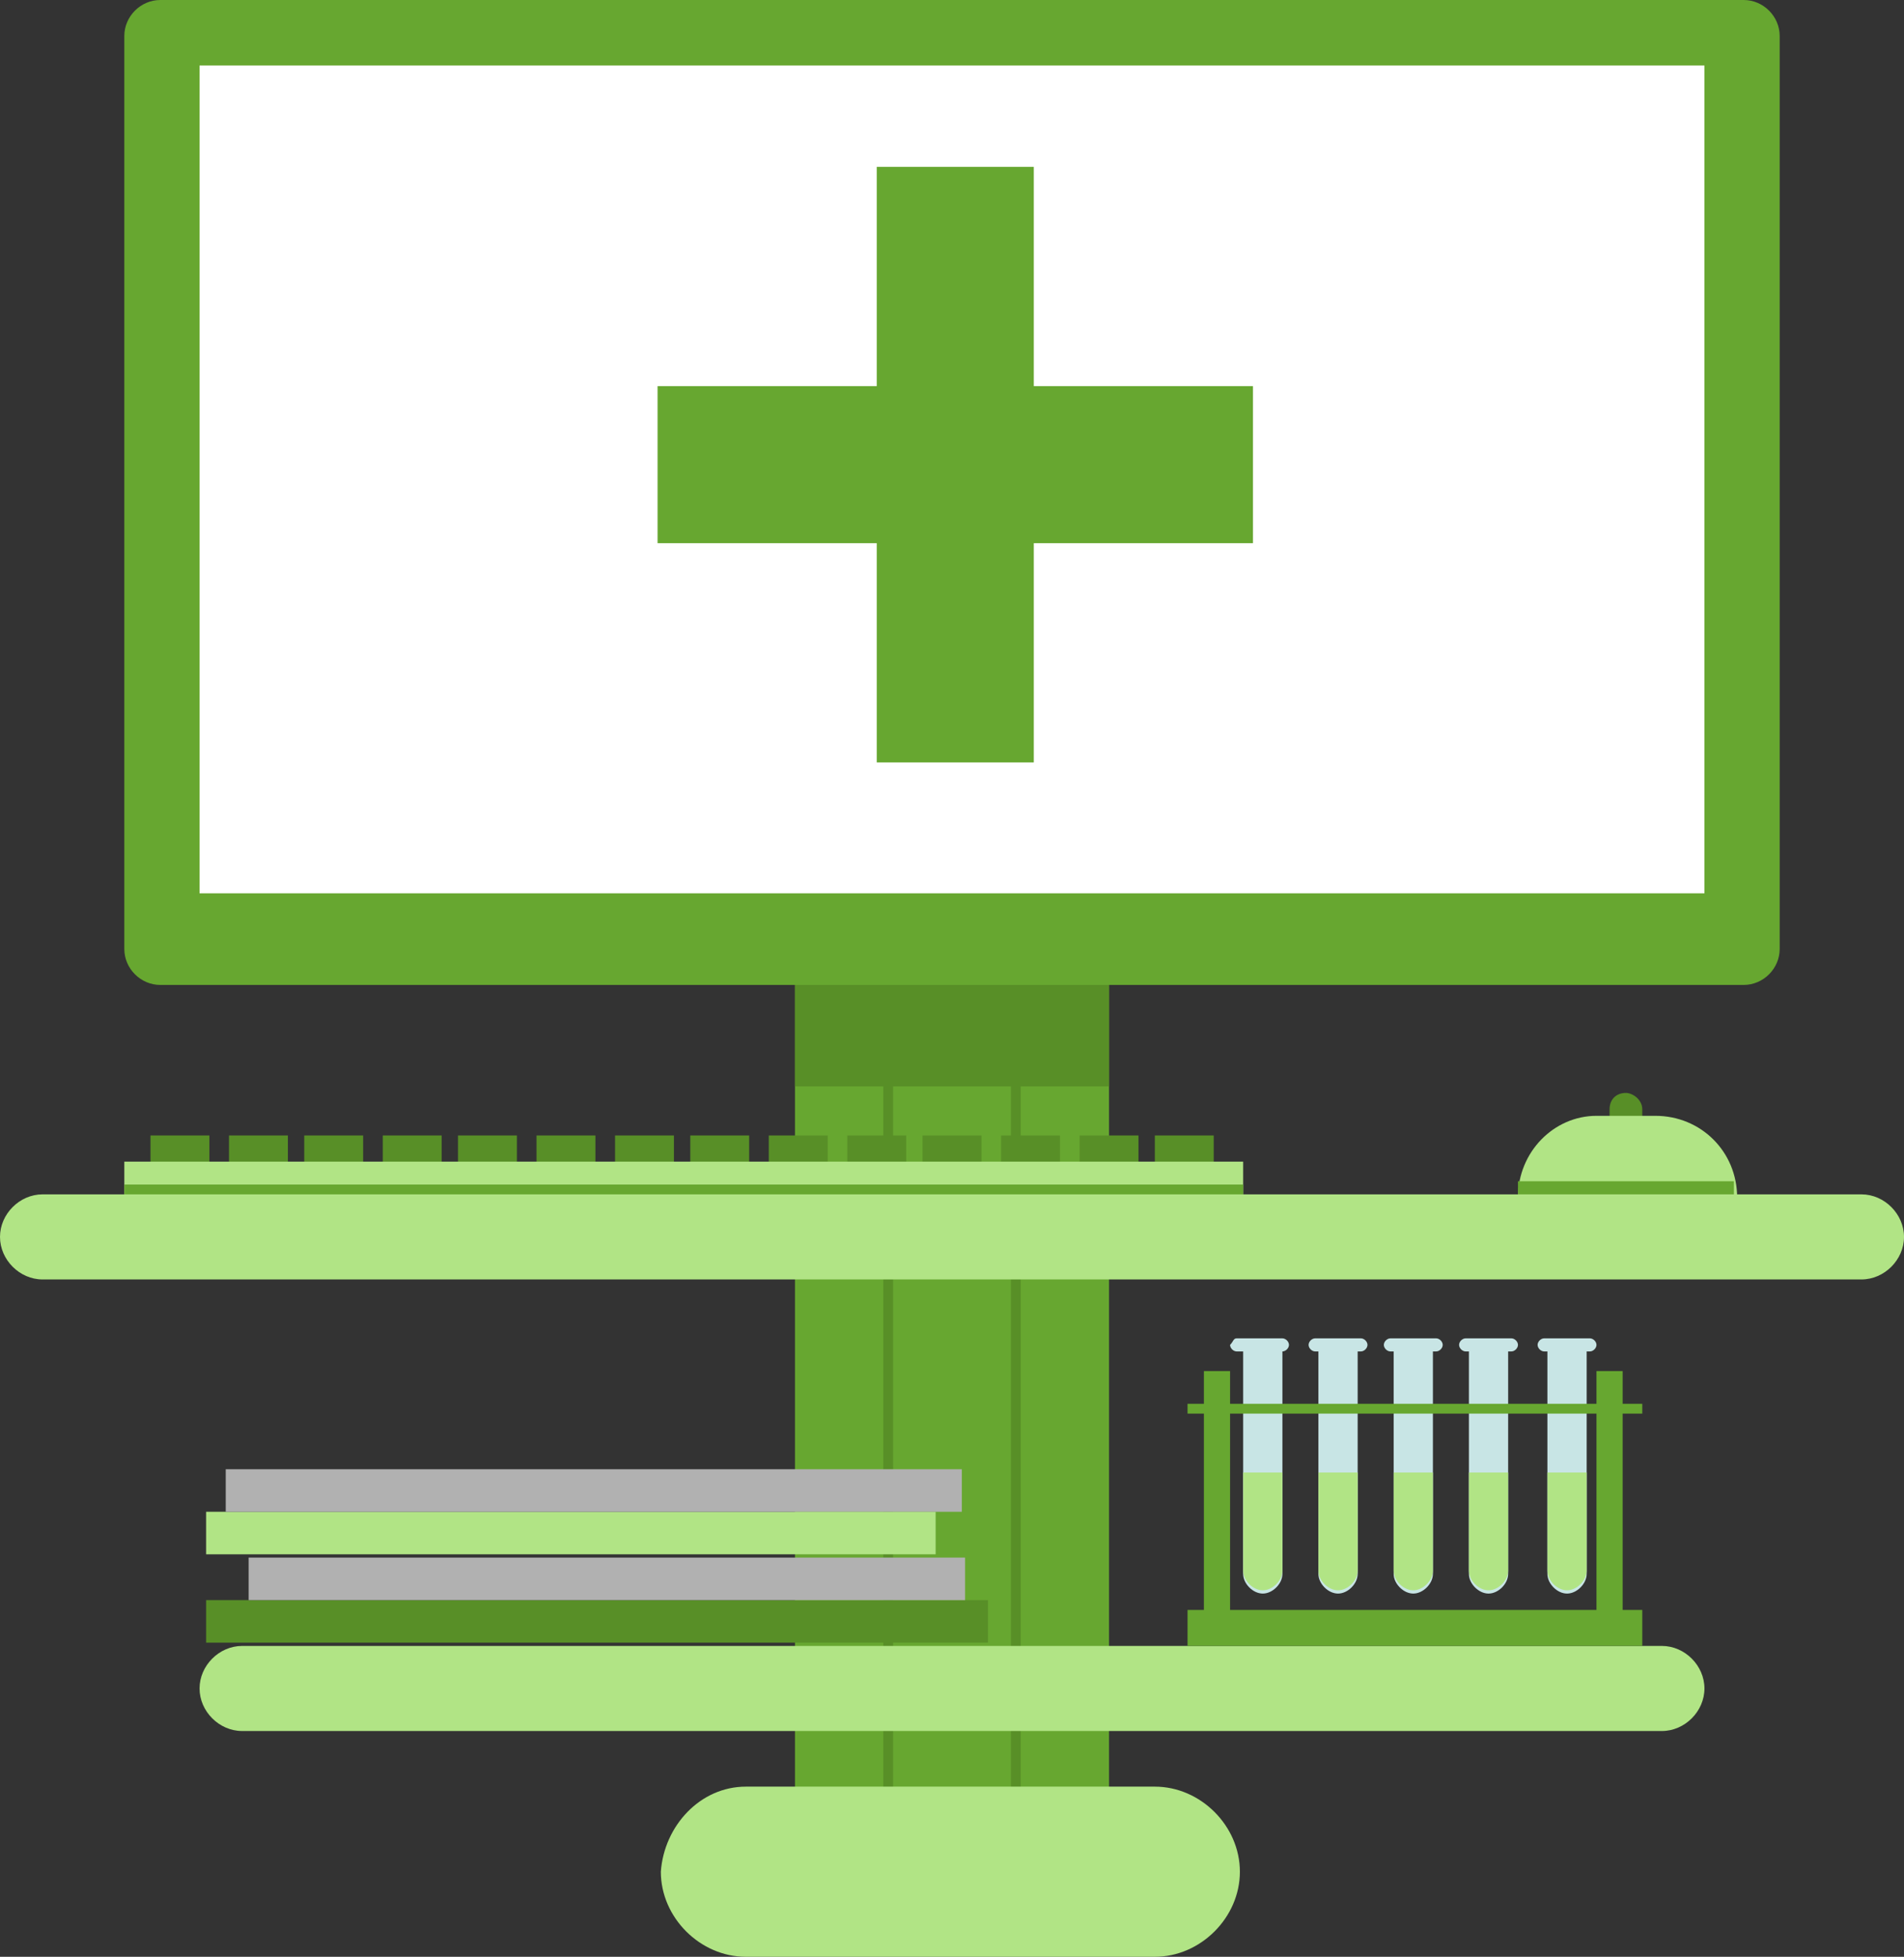 <?xml version="1.0" encoding="utf-8"?>
<!-- Generator: Adobe Illustrator 21.1.0, SVG Export Plug-In . SVG Version: 6.00 Build 0)  -->
<svg version="1.1" id="Слой_1" xmlns="http://www.w3.org/2000/svg" xmlns:xlink="http://www.w3.org/1999/xlink" x="0px" y="0px"
	 viewBox="0 0 58.2 59.8" style="enable-background:new 0 0 58.2 59.8;" xml:space="preserve">
<rect x="0" y="0" width="58.2" height="59.8" fill="#333333" stroke="none"/>
<style type="text/css">
	.st0{fill:#67A730;}
	.st1{fill:#588F27;}
	.st2{fill:#FFFFFF;}
	.st3{fill:#B1E485;}
	.st4{fill:#B1B1B1;}
	.st5{fill:#C8E5E5;}
</style>
<rect id="Rectangle_1502" x="24.3" y="27.9" class="st0" width="9.6" height="29.3"/>
<rect id="Rectangle_1503" x="24.3" y="27.9" class="st1" width="9.6" height="5.3"/>
<rect id="Rectangle_1504" x="27" y="27.9" class="st1" width="0.3" height="29.3"/>
<rect id="Rectangle_1505" x="30.9" y="27.9" class="st1" width="0.3" height="29.3"/>
<path id="Rectangle_1506" class="st0" d="M4.9,0h48.4c0.6,0,1.1,0.5,1.1,1.1V29c0,0.6-0.5,1.1-1.1,1.1H4.9c-0.6,0-1.1-0.5-1.1-1.1
	V1.1C3.8,0.5,4.3,0,4.9,0z"/>
<rect id="Rectangle_1507" x="6.1" y="2" class="st2" width="46" height="25.3"/>
<path id="Rectangle_1508" class="st3" d="M1.3,36.5h55.6c0.7,0,1.3,0.6,1.3,1.3l0,0c0,0.7-0.6,1.3-1.3,1.3H1.3
	c-0.7,0-1.3-0.6-1.3-1.3l0,0C0,37.1,0.6,36.5,1.3,36.5z"/>
<path id="Rectangle_1509" class="st3" d="M7.4,50.3h43.4c0.7,0,1.3,0.6,1.3,1.3l0,0c0,0.7-0.6,1.3-1.3,1.3H7.4
	c-0.7,0-1.3-0.6-1.3-1.3l0,0C6.1,50.9,6.7,50.3,7.4,50.3z"/>
<path id="Rectangle_1510" class="st3" d="M22.8,54.6h12.5c1.4,0,2.6,1.2,2.6,2.6v0c0,1.4-1.2,2.6-2.6,2.6H22.8
	c-1.4,0-2.6-1.2-2.6-2.6v0C20.3,55.8,21.4,54.6,22.8,54.6z"/>
<rect id="Rectangle_1511" x="4.6" y="34.7" class="st1" width="1.8" height="1.1"/>
<rect id="Rectangle_1512" x="7" y="34.7" class="st1" width="1.8" height="1.1"/>
<rect id="Rectangle_1513" x="9.3" y="34.7" class="st1" width="1.8" height="1.1"/>
<rect id="Rectangle_1514" x="11.7" y="34.7" class="st1" width="1.8" height="1.1"/>
<rect id="Rectangle_1515" x="14" y="34.7" class="st1" width="1.8" height="1.1"/>
<rect id="Rectangle_1516" x="16.4" y="34.7" class="st1" width="1.8" height="1.1"/>
<rect id="Rectangle_1517" x="18.8" y="34.7" class="st1" width="1.8" height="1.1"/>
<rect id="Rectangle_1518" x="21.1" y="34.7" class="st1" width="1.8" height="1.1"/>
<rect id="Rectangle_1519" x="23.5" y="34.7" class="st1" width="1.8" height="1.1"/>
<rect id="Rectangle_1520" x="25.9" y="34.7" class="st1" width="1.8" height="1.1"/>
<rect id="Rectangle_1521" x="28.2" y="34.7" class="st1" width="1.8" height="1.1"/>
<rect id="Rectangle_1522" x="30.6" y="34.7" class="st1" width="1.8" height="1.1"/>
<rect id="Rectangle_1523" x="33" y="34.7" class="st1" width="1.8" height="1.1"/>
<rect id="Rectangle_1524" x="35.3" y="34.7" class="st1" width="1.8" height="1.1"/>
<path id="Rectangle_1525" class="st1" d="M49.7,33.4L49.7,33.4c0.2,0,0.5,0.2,0.5,0.5v0.5c0,0.2-0.2,0.5-0.5,0.5l0,0
	c-0.2,0-0.5-0.2-0.5-0.5v-0.5C49.2,33.6,49.4,33.4,49.7,33.4z"/>
<path id="Path_2500" class="st3" d="M48.8,34.1h1.8c1.4,0,2.5,1.1,2.5,2.5l0,0h-6.7C46.4,35.2,47.5,34.1,48.8,34.1L48.8,34.1z"/>
<rect id="Rectangle_1526" x="3.8" y="35.5" class="st3" width="34.2" height="1.1"/>
<rect id="Rectangle_1527" x="3.8" y="36.2" class="st0" width="34.2" height="0.3"/>
<path id="Path_2501" class="st0" d="M46.4,36.5H53c0-0.1,0-0.3,0-0.4h-6.6C46.4,36.3,46.4,36.4,46.4,36.5L46.4,36.5z"/>
<rect id="Rectangle_1528" x="6.3" y="48.9" class="st1" width="23.9" height="1.3"/>
<rect id="Rectangle_1529" x="7.6" y="47.6" class="st4" width="21.9" height="1.3"/>
<rect id="Rectangle_1530" x="6.3" y="46.2" class="st3" width="22.3" height="1.3"/>
<rect id="Rectangle_1531" x="6.9" y="44.9" class="st4" width="22.5" height="1.3"/>
<rect id="Rectangle_1532" x="36.3" y="49.2" class="st0" width="13.9" height="1.1"/>
<rect id="Rectangle_1533" x="36.8" y="41.9" class="st0" width="0.8" height="7.8"/>
<rect id="Rectangle_1534" x="48.8" y="41.9" class="st0" width="0.8" height="7.8"/>
<path id="Path_2502" class="st5" d="M38,41.1h1.2v7c0,0.3-0.3,0.6-0.6,0.6h0l0,0c-0.3,0-0.6-0.3-0.6-0.6v0L38,41.1L38,41.1z"/>
<path id="Path_2503" class="st3" d="M38,45h1.2v3c0,0.3-0.3,0.6-0.6,0.6h0l0,0c-0.3,0-0.6-0.3-0.6-0.6l0,0L38,45L38,45z"/>
<path id="Path_2504" class="st5" d="M40.3,41.1h1.2v7c0,0.3-0.3,0.6-0.6,0.6h0l0,0c-0.3,0-0.6-0.3-0.6-0.6v0L40.3,41.1L40.3,41.1z"
	/>
<path id="Path_2505" class="st5" d="M42.6,41.1h1.2v7c0,0.3-0.3,0.6-0.6,0.6h0l0,0c-0.3,0-0.6-0.3-0.6-0.6v0L42.6,41.1L42.6,41.1z"
	/>
<path id="Path_2506" class="st5" d="M44.9,41.1h1.2v7c0,0.3-0.3,0.6-0.6,0.6l0,0l0,0c-0.3,0-0.6-0.3-0.6-0.6v0L44.9,41.1L44.9,41.1z
	"/>
<path id="Path_2507" class="st5" d="M47.3,41.1h1.2v7c0,0.3-0.3,0.6-0.6,0.6l0,0l0,0c-0.3,0-0.6-0.3-0.6-0.6v0L47.3,41.1L47.3,41.1z
	"/>
<rect id="Rectangle_1535" x="36.3" y="42.9" class="st0" width="13.9" height="0.3"/>
<path id="Rectangle_1536" class="st5" d="M37.8,40.9h1.4c0.1,0,0.2,0.1,0.2,0.2l0,0c0,0.1-0.1,0.2-0.2,0.2h-1.4
	c-0.1,0-0.2-0.1-0.2-0.2l0,0C37.7,41,37.7,40.9,37.8,40.9z"/>
<path id="Rectangle_1537" class="st5" d="M40.2,40.9h1.4c0.1,0,0.2,0.1,0.2,0.2l0,0c0,0.1-0.1,0.2-0.2,0.2h-1.4
	c-0.1,0-0.2-0.1-0.2-0.2l0,0C40,41,40.1,40.9,40.2,40.9z"/>
<path id="Rectangle_1538" class="st5" d="M42.5,40.9h1.4c0.1,0,0.2,0.1,0.2,0.2l0,0c0,0.1-0.1,0.2-0.2,0.2h-1.4
	c-0.1,0-0.2-0.1-0.2-0.2l0,0C42.3,41,42.4,40.9,42.5,40.9z"/>
<path id="Rectangle_1539" class="st5" d="M44.8,40.9h1.4c0.1,0,0.2,0.1,0.2,0.2l0,0c0,0.1-0.1,0.2-0.2,0.2h-1.4
	c-0.1,0-0.2-0.1-0.2-0.2l0,0C44.6,41,44.7,40.9,44.8,40.9z"/>
<path id="Rectangle_1540" class="st5" d="M47.2,40.9h1.4c0.1,0,0.2,0.1,0.2,0.2l0,0c0,0.1-0.1,0.2-0.2,0.2h-1.4
	c-0.1,0-0.2-0.1-0.2-0.2l0,0C47,41,47.1,40.9,47.2,40.9z"/>
<path id="Path_2508" class="st3" d="M40.3,45h1.2v3c0,0.3-0.3,0.6-0.6,0.6h0l0,0c-0.3,0-0.6-0.3-0.6-0.6l0,0L40.3,45L40.3,45z"/>
<path id="Path_2509" class="st3" d="M42.6,45h1.2v3c0,0.3-0.3,0.6-0.6,0.6h0l0,0c-0.3,0-0.6-0.3-0.6-0.6l0,0L42.6,45L42.6,45z"/>
<path id="Path_2510" class="st3" d="M44.9,45h1.2v3c0,0.3-0.3,0.6-0.6,0.6l0,0l0,0c-0.3,0-0.6-0.3-0.6-0.6l0,0L44.9,45L44.9,45z"/>
<path id="Path_2511" class="st3" d="M47.3,45h1.2v3c0,0.3-0.3,0.6-0.6,0.6l0,0l0,0c-0.3,0-0.6-0.3-0.6-0.6l0,0L47.3,45L47.3,45z"/>
<rect id="Rectangle_1541" x="26.8" y="5.1" class="st0" width="4.8" height="18.2"/>
<rect id="Rectangle_1542" x="20.1" y="11.8" class="st0" width="18.2" height="4.8"/>
</svg>
